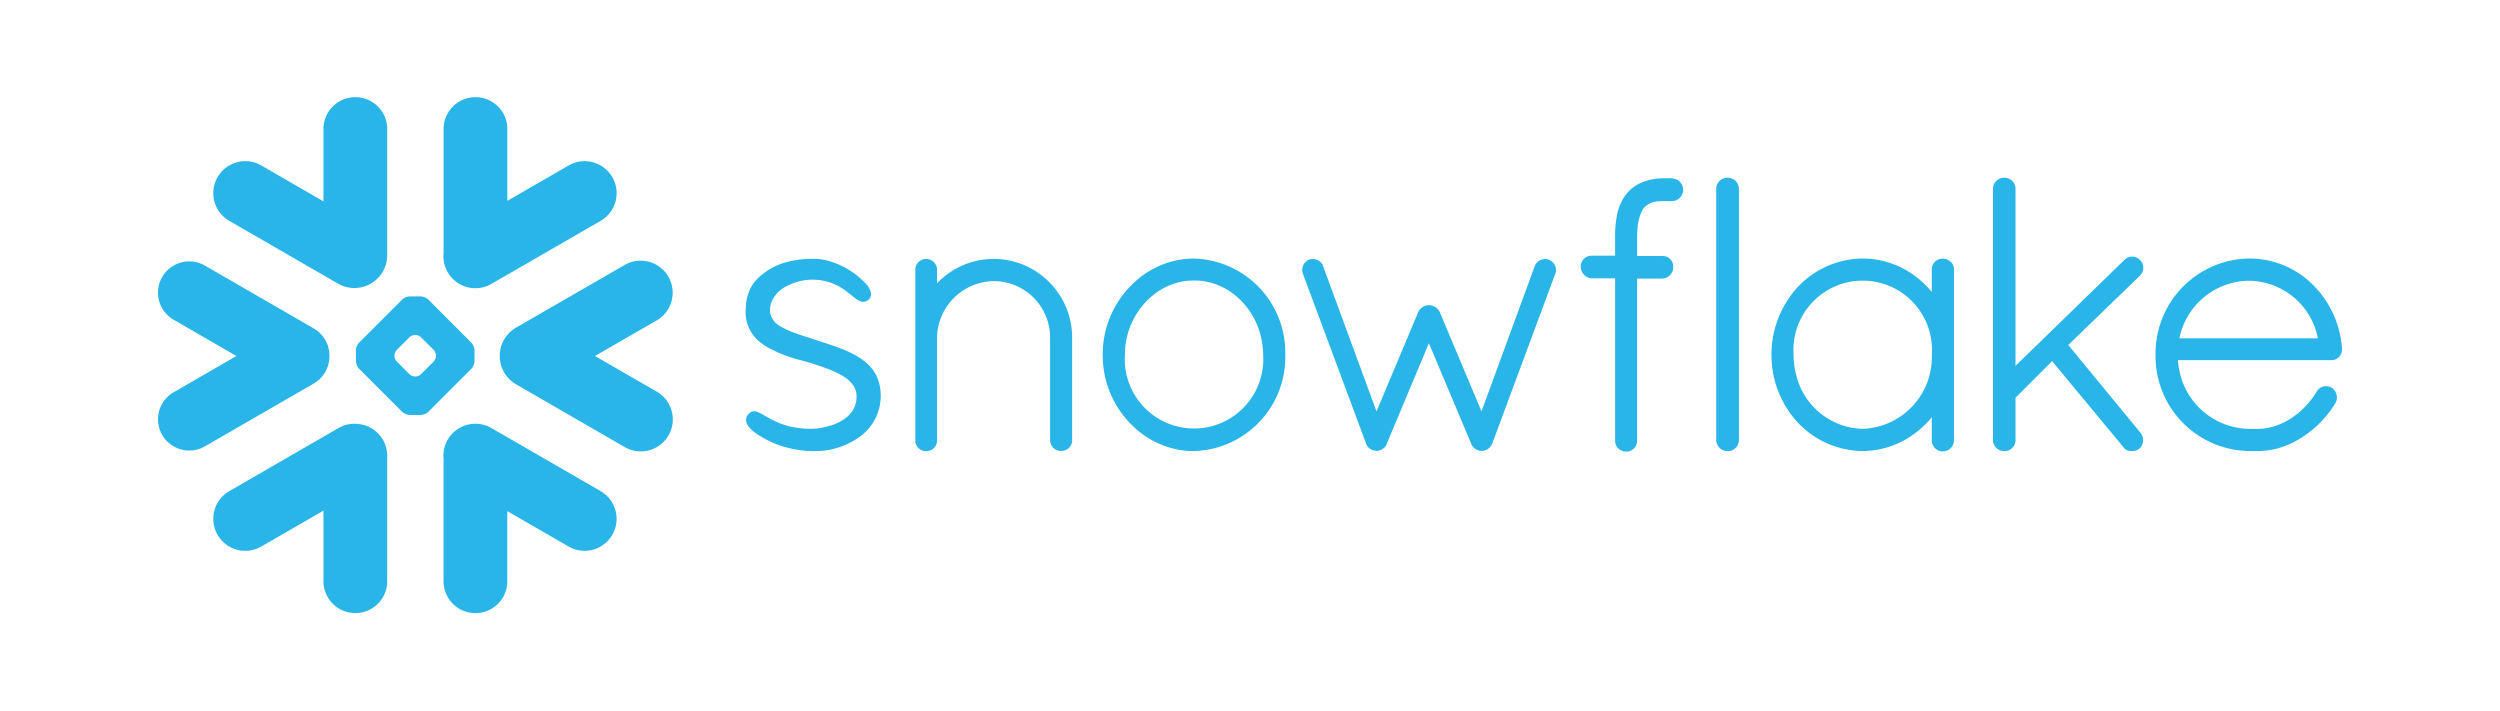<svg xmlns="http://www.w3.org/2000/svg" xmlns:xlink="http://www.w3.org/1999/xlink" width="246" height="70" viewBox="0 0 246 70">
  <defs>
    <clipPath id="clip-path">
      <rect id="Rectangle_3629" data-name="Rectangle 3629" width="246" height="70" transform="translate(4743 1896)" fill="none" stroke="#707070" stroke-width="1"/>
    </clipPath>
  </defs>
  <g id="Mask_Group_8057" data-name="Mask Group 8057" transform="translate(-4743 -1896)" clip-path="url(#clip-path)">
    <g id="Page-1" transform="translate(4758.547 1905.615)">
      <g id="Group" transform="translate(0 0)">
        <path id="Path" d="M39.484,34.08,28.767,27.889a3.149,3.149,0,0,0-4.708,3.034v12.1a3.137,3.137,0,0,0,6.273,0V36.064l6,3.467a3.148,3.148,0,1,0,3.148-5.452" transform="translate(4.039 4.614)" fill="#29b5e8"/>
        <path id="Path2" d="M16.87,23.109a3.086,3.086,0,0,0-1.538-2.719L4.615,14.2A3.076,3.076,0,0,0,1.54,19.532L7.717,23.1,1.54,26.664a3.078,3.078,0,0,0-1.127,4.2,3.079,3.079,0,0,0,4.2,1.127l10.717-6.187a3.092,3.092,0,0,0,1.538-2.7" transform="translate(0 2.317)" fill="#29b5e8"/>
        <path id="Path3" d="M6.26,12.136l10.717,6.187a3.227,3.227,0,0,0,4.79-2.783V3.139a3.137,3.137,0,1,0-6.273,0V10.2L9.408,6.684A3.148,3.148,0,1,0,6.26,12.136" transform="translate(0.787 0)" fill="#29b5e8"/>
        <path id="Combined-Shape" d="M28.345,23.117a1.216,1.216,0,0,1-.306.739L23.791,28.1a1.205,1.205,0,0,1-.739.306H21.971a1.205,1.205,0,0,1-.739-.306L16.98,23.856a1.216,1.216,0,0,1-.306-.739V22.035a1.194,1.194,0,0,1,.306-.739l4.252-4.252a1.205,1.205,0,0,1,.739-.306h1.081a1.205,1.205,0,0,1,.739.306L28.039,21.3a1.194,1.194,0,0,1,.306.739Zm-3.791-.52v-.046a.9.9,0,0,0-.224-.543l-1.255-1.25a.858.858,0,0,0-.543-.228h-.046a.879.879,0,0,0-.543.228l-1.25,1.25a.878.878,0,0,0-.224.543V22.6a.878.878,0,0,0,.224.543l1.25,1.255a.9.9,0,0,0,.543.224h.046a.879.879,0,0,0,.543-.224l1.255-1.255A.878.878,0,0,0,24.553,22.6Z" transform="translate(2.801 2.812)" fill="#29b5e8"/>
        <path id="Path4" d="M28.767,18.323l10.717-6.187a3.148,3.148,0,1,0-3.148-5.452l-6,3.467V3.139a3.137,3.137,0,1,0-6.273,0V15.293a3.146,3.146,0,0,0,4.708,3.029" transform="translate(4.039 0)" fill="#29b5e8"/>
        <path id="Path5" d="M19.126,27.524a3.123,3.123,0,0,0-2.149.365L6.26,34.08a3.148,3.148,0,1,0,3.148,5.452l6.086-3.513v7a3.137,3.137,0,0,0,6.273,0v-12.4a3.137,3.137,0,0,0-2.642-3.1" transform="translate(0.787 4.614)" fill="#29b5e8"/>
        <path id="Path6" d="M45.385,15.305a3.145,3.145,0,0,0-4.3-1.154L30.365,20.337a3.223,3.223,0,0,0,0,5.539l10.717,6.191a3.15,3.15,0,1,0,3.148-5.457l-6.068-3.5,6.068-3.5a3.139,3.139,0,0,0,1.154-4.3" transform="translate(4.836 2.306)" fill="#29b5e8"/>
        <path id="Combined-Shape2" d="M186.636,22.411v.119a1.042,1.042,0,0,1-1.09,1.017H170.49a7.708,7.708,0,0,0,.146,1.045,7.11,7.11,0,0,0,6.807,5.717h.876c.069,0,.137,0,.21,0s.127,0,.192-.009a.014.014,0,0,0,.013,0,6.417,6.417,0,0,0,3.2-1.241h0c.05-.036.105-.078.154-.119.009,0,.019-.014.033-.023l.132-.1c.019-.014.032-.027.05-.041.036-.027.074-.059.11-.091l.072-.059a.7.7,0,0,1,.088-.078c.027-.027.058-.055.086-.082a.874.874,0,0,0,.068-.064c.037-.032.069-.064.105-.1.019-.018.036-.041.055-.059l.11-.11.05-.05.11-.123a.267.267,0,0,0,.046-.05c.041-.041.077-.082.113-.123.014-.018.033-.037.046-.055.037-.046.069-.087.105-.128l.055-.068c.032-.041.064-.078.091-.114s.05-.068.074-.1.046-.059.068-.091c.037-.05.074-.1.105-.151a.445.445,0,0,0,.032-.046c.092-.132.179-.269.265-.411a.014.014,0,0,1,0-.009,1.093,1.093,0,0,1,.064-.091.106.106,0,0,1,.032-.036.58.58,0,0,1,.046-.055l.041-.041c.019-.014.033-.027.05-.041a.2.2,0,0,1,.046-.036.447.447,0,0,1,.078-.05.409.409,0,0,1,.058-.037.587.587,0,0,0,.06-.027.529.529,0,0,0,.05-.023l.078-.023.036-.014a1.306,1.306,0,0,1,.264-.032,1.018,1.018,0,0,1,.287.041h.009a1.056,1.056,0,0,1,.114.041c.009,0,.019,0,.027.009a.812.812,0,0,1,.114.059l.019.009a1.151,1.151,0,0,1,.35,1.528l0,0c-.037.059-.074.119-.11.173l-.028.041a10.434,10.434,0,0,1-4.138,3.7,1.106,1.106,0,0,0-.1.05s-.014,0-.019,0a7.889,7.889,0,0,1-2.41.689c-.017,0-.036,0-.054,0-.074.009-.146.018-.22.023-.041,0-.082,0-.127.009s-.105,0-.155.009c-.1,0-.2,0-.3,0h-.885a9.33,9.33,0,0,1-9.143-9.435,9.346,9.346,0,0,1,9.212-9.508c.151,0,.3,0,.452.009a8.86,8.86,0,0,1,4.785,1.693s.009.009.014.009c.077.055.151.114.223.169.037.032.078.064.119.1s.072.059.11.087a9.759,9.759,0,0,1,3.43,6.789Zm-16-1.013h13.628a6.986,6.986,0,0,0-6.761-5.662A7.061,7.061,0,0,0,170.636,21.4Z" transform="translate(28.269 2.276)" fill="#29b5e8"/>
        <path id="Combined-Shape3" d="M153.58,13.87a1.087,1.087,0,0,1,.311.662c0,.037,0,.073,0,.11V31.4a1.093,1.093,0,1,1-2.185,0V29.173a9.442,9.442,0,0,1-1.369,1.355c-.014.014-.028.023-.042.037-.046.036-.1.073-.141.1a8.606,8.606,0,0,1-5.247,1.825,8.848,8.848,0,0,1-7.4-4.12c-.013-.018-.032-.041-.046-.059-.046-.078-.091-.155-.141-.237-.032-.05-.06-.1-.091-.151a1.772,1.772,0,0,1-.086-.16c-.046-.078-.091-.16-.132-.237-.014-.027-.023-.055-.037-.082a9.724,9.724,0,0,1-1.03-3.942c-.009-.16-.014-.319-.014-.484s0-.324.014-.484a9.765,9.765,0,0,1,1.03-3.946c.014-.023.023-.05.037-.078.041-.078.086-.16.132-.237a1.758,1.758,0,0,1,.086-.16c.028-.05.06-.1.091-.151.046-.078.1-.16.141-.237.014-.018.033-.041.046-.059a8.848,8.848,0,0,1,7.4-4.12,8.662,8.662,0,0,1,5.612,2.09,9.226,9.226,0,0,1,1.187,1.2V14.641c0-.037,0-.073,0-.11a1.093,1.093,0,0,1,.311-.662v0c.019-.018.041-.032.06-.05l.018-.018a.285.285,0,0,1,.047-.032c.013-.009.027-.023.041-.032a.113.113,0,0,0,.027-.018.457.457,0,0,0,.064-.036s.009,0,.014,0l.082-.041h0a.993.993,0,0,1,.2-.059s.013,0,.018,0l.091-.014c.037,0,.074,0,.11,0s.078,0,.114,0l.091.014s.009,0,.019,0a1,1,0,0,1,.2.059h0c.028.014.055.027.078.041s.013,0,.018,0a.418.418,0,0,0,.06.036.132.132,0,0,0,.032.018c.014.009.028.023.042.032a.309.309,0,0,1,.041.032c.009,0,.013.014.022.018a.605.605,0,0,1,.055.05Zm-8.669,16.438a7.064,7.064,0,0,0,6.8-7.286,6.817,6.817,0,1,0-13.6,0c0,.128,0,.251.009.374,0,.055.009.1.009.155,0,.073.008.146.018.214s.014.114.019.169.013.132.022.2.019.1.023.141c.014.073.022.146.036.219a1.01,1.01,0,0,1,.023.1c.018.087.036.169.054.256a.252.252,0,0,0,.019.055A6.908,6.908,0,0,0,144.911,30.308Z" transform="translate(22.833 2.276)" fill="#29b5e8"/>
        <path id="Path7" d="M128.855,6.785h-.3a.952.952,0,0,0-.114,0,1.032,1.032,0,0,0-.119,0c-.1,0-.209,0-.314,0-.019,0-.041,0-.06,0a2.247,2.247,0,0,0-.246.014h-.046c-.086.009-.168.014-.251.023a.054.054,0,0,1-.027,0c-.091.014-.178.023-.26.036h-.009a5.15,5.15,0,0,0-1.492.461s0,0-.009,0c-.063.036-.132.073-.2.109a.188.188,0,0,0-.036.023c-.055.032-.11.064-.165.1a.639.639,0,0,0-.058.046c-.046.027-.088.059-.133.091a1.185,1.185,0,0,1-.1.078l-.082.068c-.05.046-.1.087-.141.132l-.028.027c-.054.059-.109.114-.164.173a.256.256,0,0,1-.028.036c-.046.05-.091.1-.132.151-.014.023-.032.046-.046.068-.036.046-.069.087-.1.132a.161.161,0,0,1-.032.046c-.036.055-.074.109-.105.164,0,.009-.009.014-.014.023a5.229,5.229,0,0,0-.639,1.756.076.076,0,0,1,0,.032c-.017.087-.032.178-.046.269a.492.492,0,0,0-.008.082c-.014.078-.023.155-.033.237,0,.046-.009.091-.013.141s-.019.123-.023.192-.009.137-.014.21c0,.046,0,.091-.009.141,0,.1-.008.2-.013.3,0,.027,0,.046,0,.068,0,.128,0,.26,0,.388v1.8h-2.272a1.129,1.129,0,0,0-.411.068,1.06,1.06,0,0,0-.7.99,1.164,1.164,0,0,0,.538.995,1.137,1.137,0,0,0,.566.178h.009v0h2.272V32.572a.292.292,0,0,0,0,.064v.041a1.044,1.044,0,0,0,.287.666l0,0c.022.023.05.046.072.068,0,0,.009,0,.014.009a.516.516,0,0,0,.06.046.137.137,0,0,0,.032.023.075.075,0,0,0,.033.018,1.127,1.127,0,0,0,.611.178.752.752,0,0,0,.105-.009,1.038,1.038,0,0,0,.57-.242l0,0a.367.367,0,0,0,.06-.059s.014-.009.018-.014c.019-.018.033-.037.047-.05a1.076,1.076,0,0,0,.255-.739V16.658h2.446v0h.009a1.129,1.129,0,0,0,1.1-1.168v-.009a.335.335,0,0,0,0-.068v-.023a1,1,0,0,0-.287-.63v0h0a.606.606,0,0,0-.064-.059c-.008-.009-.018-.014-.022-.023l-.05-.037L128.5,14.6l-.032-.018a.5.5,0,0,0-.069-.036.036.036,0,0,0-.019-.009.644.644,0,0,0-.082-.037s-.009,0-.019-.009l-.082-.027c-.009,0-.019,0-.027,0-.028,0-.05-.014-.078-.018a.129.129,0,0,1-.041,0c-.019,0-.041,0-.064-.009h-.05c-.013,0-.027,0-.041,0h-2.482V12.589c0-.091,0-.182.009-.269a.384.384,0,0,1,0-.073c0-.078,0-.155.009-.228,0-.014,0-.032,0-.046,0-.087.013-.173.022-.256a4.443,4.443,0,0,1,.479-1.793c0-.009,0-.014.009-.023s.033-.046.046-.068a.377.377,0,0,1,.037-.055.122.122,0,0,1,.022-.037.663.663,0,0,1,.074-.087,2.089,2.089,0,0,1,1.382-.6c.009,0,.014,0,.028,0a.95.95,0,0,1,.113-.009c.019,0,.041,0,.06-.009.036,0,.069,0,.105,0s.05,0,.082,0a.68.68,0,0,1,.1,0c.033,0,.064,0,.1,0h.237a.8.8,0,0,0,.105-.009,1.129,1.129,0,0,0,.124.009h.3a1.116,1.116,0,0,0,0-2.231" transform="translate(20.133 1.14)" fill="#29b5e8"/>
        <path id="Path8" d="M132.822,6.826a.016.016,0,0,0-.009,0,1.338,1.338,0,0,1-.105-.036l-.055-.014a.26.26,0,0,0-.05-.014.3.3,0,0,0-.064-.009c-.018,0-.032,0-.049-.009a.971.971,0,0,0-.114,0,1.107,1.107,0,0,0-1.1,1.09V32.544a1.107,1.107,0,0,0,1.1,1.095.971.971,0,0,0,.114,0s.013,0,.018,0l.1-.014a.2.2,0,0,1,.023,0c.027-.009.055-.014.082-.023a.017.017,0,0,0,.014,0,1.1,1.1,0,0,0,.776-.926.859.859,0,0,0,.009-.114V7.825a.855.855,0,0,0-.009-.109,1.09,1.09,0,0,0-.675-.89" transform="translate(22.052 1.131)" fill="#29b5e8"/>
        <path id="Path9" d="M62.786,26.677c-.009-.064-.009-.123-.018-.183s-.009-.087-.014-.128-.014-.1-.023-.146-.018-.091-.027-.141a1.011,1.011,0,0,0-.023-.114c-.014-.055-.023-.105-.037-.16-.009-.027-.018-.059-.027-.087a1.034,1.034,0,0,0-.055-.169c0-.023-.014-.046-.018-.064-.023-.064-.046-.123-.073-.187a.317.317,0,0,1-.014-.037c-.032-.064-.059-.132-.091-.2,0,0,0-.009-.009-.014a4.026,4.026,0,0,0-1.081-1.332s0,0,0,0c-.064-.05-.128-.1-.2-.155l-.009-.009s-.009,0-.014-.009c-.041-.027-.082-.059-.119-.087A9.091,9.091,0,0,0,58.849,22.4l-.041-.014c-.014-.009-.032-.014-.046-.023-.511-.192-1.04-.374-1.583-.552h0a0,0,0,0,1,0,0,.116.116,0,0,1-.032-.009c-.05-.018-.105-.037-.178-.059-.036-.009-.064-.018-.091-.027-.182-.064-.37-.123-.557-.187-.132-.046-.274-.091-.443-.146-.046-.014-.155-.05-.246-.078,0,0,0,0-.009,0-.055-.018-.109-.037-.169-.055-.456-.146-.83-.274-1.15-.392a7.356,7.356,0,0,1-1.382-.643.1.1,0,0,1-.023-.014,1.932,1.932,0,0,1-.981-1.3l0,0a.963.963,0,0,1-.009-.114.034.034,0,0,1,0-.018,1.284,1.284,0,0,1,0-.132c0-.064,0-.128.009-.187a.141.141,0,0,1,0-.046c0-.05.009-.1.014-.141,0-.014,0-.027.009-.041.009-.05.018-.1.027-.146,0,0,0-.014.009-.023a1.523,1.523,0,0,1,.046-.155v0a2.994,2.994,0,0,1,1.46-1.6c.046-.023.091-.046.132-.068s.087-.046.128-.064c.068-.032.137-.064.205-.091.041-.018.078-.036.119-.05l.219-.082c.036-.014.078-.027.119-.041.073-.023.141-.046.214-.064.046-.014.087-.027.132-.037.068-.018.137-.032.2-.05l.137-.027c.073-.014.141-.027.205-.036a1.068,1.068,0,0,0,.119-.018c.078-.009.16-.018.242-.023.018,0,.037,0,.059-.009.1,0,.2-.009.3-.009.114,0,.228,0,.338.009h.05a5.277,5.277,0,0,1,2,.506c.041.018.082.041.123.059a.493.493,0,0,0,.068.036c.05.027.1.055.155.087l.027.014c.055.032.11.068.164.1a.014.014,0,0,0,.009,0c.059.037.119.078.178.114,0,0,0,0,0,.009.059.036.114.073.169.114a.551.551,0,0,0,.064.046c.128.1.329.251.511.4a.285.285,0,0,1,.055.041c.137.114.265.214.388.306.023.018.041.032.055.041s.009.009.014.009l.041.027c.032.023.068.046.1.068.014.009.027.014.041.023l.1.055.036.014a1.045,1.045,0,0,0,.1.046l.023.009a.607.607,0,0,0,.123.032l0,0a.67.67,0,0,0,.269,0c.009,0,.018,0,.027,0s.05-.014.073-.018l.023-.014a.065.065,0,0,0,.027-.009c.036-.018.073-.036.109-.059a.024.024,0,0,0,.018-.009,1.073,1.073,0,0,0,.114-.087l0,0a.821.821,0,0,0,.087-.091.457.457,0,0,0,.05-.078s.009-.009.009-.014c.192-.319.082-.739-.255-1.2a.1.1,0,0,0-.018-.027l-.036-.05a7.993,7.993,0,0,0-4.179-2.455.058.058,0,0,1-.027,0l-.21-.041a.269.269,0,0,1-.059-.009c-.059-.009-.119-.018-.178-.023a.353.353,0,0,0-.068-.009l-.169-.014c-.023,0-.046,0-.064-.009-.078,0-.151,0-.224,0-.119,0-.237,0-.351,0-.064,0-.128,0-.2.009-.046,0-.1,0-.146,0-.091.009-.178.014-.265.023a.393.393,0,0,0-.073,0c-.1.009-.2.018-.3.032H54.9c-.1.014-.205.027-.306.046h-.018c-.1.014-.2.032-.3.05,0,0-.009,0-.018,0-.205.037-.406.082-.6.132a0,0,0,0,0,0,0c-.1.023-.192.05-.287.078s-.178.059-.26.087c-.009,0-.014,0-.023,0-.082.032-.164.059-.246.091a.077.077,0,0,1-.023.009c-.082.032-.155.064-.233.1-.009,0-.023,0-.032.014-.068.027-.141.064-.205.1a.423.423,0,0,0-.046.023c-.068.032-.132.064-.2.1l-.05.027c-.059.032-.119.068-.178.1a.332.332,0,0,0-.055.032c-.078.046-.151.1-.224.141-.087.064-.173.123-.251.187-.009,0-.014,0-.014.009a4.935,4.935,0,0,0-.995.949c-.009.014-.023.027-.032.041-.032.05-.068.1-.1.141l-.068.109a.829.829,0,0,0-.05.082c-.036.059-.068.119-.1.183,0,.009-.009.014-.014.023a4.581,4.581,0,0,0-.443,1.729.058.058,0,0,1,0,.027c0,.119-.014.237-.018.365,0,.1,0,.192,0,.287v.041A3.741,3.741,0,0,0,51.23,22c.009,0,.018.014.027.018l.137.1c.032.023.068.041.1.064a.114.114,0,0,0,.032.018,13.143,13.143,0,0,0,3.435,1.36c.529.155,1,.287,1.145.328a.537.537,0,0,1,.091.032c.648.214,1.145.388,1.556.552.032.009.059.023.091.032a.269.269,0,0,1,.036.018c.233.1.461.2.68.306.183.091.351.187.52.287a3.326,3.326,0,0,1,.99.881.094.094,0,0,1,.018.027.342.342,0,0,1,.055.087.315.315,0,0,1,.032.05.506.506,0,0,1,.036.068c.014.023.023.05.037.073l.027.055c.009.027.023.055.032.087,0,.014.014.032.018.05l.027.1c0,.014.009.027.014.046a.794.794,0,0,1,.023.1.159.159,0,0,1,.009.046l.014.109a.127.127,0,0,1,0,.041c0,.055.009.1.009.16,0,.082,0,.16-.009.237,0,.023,0,.046,0,.068a1.187,1.187,0,0,1-.027.178.23.23,0,0,1-.009.055,2.309,2.309,0,0,1-.132.461.017.017,0,0,0,0,.014c-.032.068-.064.141-.1.205,0,.009,0,.014-.009.018a2.258,2.258,0,0,1-.283.42c-.055.068-.114.132-.173.2,0,0,0,0,0,0a3.615,3.615,0,0,1-.4.342s-.009,0-.009.009c-.068.046-.137.1-.205.137a.1.1,0,0,1-.027.018c-.119.073-.246.146-.374.21-.046.023-.091.046-.141.068s-.105.05-.16.073l-.132.055c-.123.046-.242.091-.365.132A.256.256,0,0,0,57.8,30c-.073.023-.146.041-.219.064-.018,0-.041.014-.059.018-.242.064-.479.114-.7.151h-.014c-.114.018-.224.032-.328.046a1.039,1.039,0,0,1-.119.009c-.036,0-.073,0-.114.009-.087,0-.178.009-.26.009q-.253,0-.493-.014c-.064,0-.128,0-.192-.009-.087-.009-.178-.014-.26-.023s-.16-.014-.233-.023l-.2-.027c-.141-.023-.274-.041-.406-.068-.059-.014-.123-.023-.183-.036s-.137-.032-.205-.05-.151-.037-.224-.059c-.05-.014-.1-.027-.151-.041-.123-.037-.246-.078-.365-.123L53,29.807a8.414,8.414,0,0,1-.78-.338.27.27,0,0,0-.036-.018c-.164-.082-.443-.237-.707-.388l-.073-.041c-.187-.11-.347-.2-.5-.274a.261.261,0,0,0-.032-.018.077.077,0,0,0-.023-.009c-.041-.018-.073-.037-.11-.05a.222.222,0,0,1-.032-.014,1.08,1.08,0,0,0-.269-.073.5.5,0,0,0-.082,0,.058.058,0,0,0-.027,0,.652.652,0,0,0-.465.192.788.788,0,0,0-.087.087.119.119,0,0,1-.023.027c-.018.023-.032.041-.046.059a.417.417,0,0,0-.023.036.382.382,0,0,0-.037.055.162.162,0,0,0-.018.041l-.027.055c0,.014-.009.023-.014.037a.418.418,0,0,0-.018.059.107.107,0,0,0-.009.036l-.014.068c0,.009,0,.018,0,.027a.583.583,0,0,0,0,.087v.014a.415.415,0,0,0,.014.1v.018c.009.027.014.059.023.087l.014.041a.489.489,0,0,0,.027.073.229.229,0,0,0,.014.032,1.576,1.576,0,0,0,.278.415,3.775,3.775,0,0,0,.5.443s0,0,0,0c.055.037.109.078.169.119a.158.158,0,0,0,.037.023c.16.11.328.214.52.324.046.027.091.055.137.078s.091.05.137.073.119.064.178.1c.041.018.078.041.119.059.091.046.187.091.283.137a.139.139,0,0,0,.037.018q.157.075.315.137l.132.055a.065.065,0,0,0,.027.009,10.585,10.585,0,0,0,3.244.684c.078,0,.16.009.237.009h0a.81.81,0,0,0,.1,0h.246a.058.058,0,0,0,.027,0A7.511,7.511,0,0,0,60.72,31.1v0a4.974,4.974,0,0,0,2.08-4.015c0-.1,0-.2-.009-.3,0-.036,0-.073,0-.1" transform="translate(8.317 2.276)" fill="#29b5e8"/>
        <path id="Path10" d="M71.544,13.582H71.53a7.666,7.666,0,0,0-5.584,2.4v-1.3a1.072,1.072,0,0,0-1.054-1.095c-.041,0-.078,0-.114,0a1.086,1.086,0,0,0-.657.31s0,0-.009,0-.032.036-.046.055a.056.056,0,0,0-.023.023.25.25,0,0,0-.032.041.241.241,0,0,1-.032.041l-.014.027a.758.758,0,0,1-.041.064.017.017,0,0,1,0,.014l-.041.082a1.741,1.741,0,0,0-.059.205s0,.009,0,.009c0,.037-.009.068-.014.1s0,.073,0,.114V31.622l-.014.073.055.046a.227.227,0,0,0,.018.087s0,.014,0,.018a.215.215,0,0,0,.046.073,1.177,1.177,0,0,0,.707.566l.023,0h.256a1.113,1.113,0,0,0,.123,0c.027,0,.055-.014.082-.018a.1.1,0,0,0,.036,0,.992.992,0,0,0,.11-.032h0a.941.941,0,0,0,.465-.347l.014-.014a.73.73,0,0,0,.155-.274.115.115,0,0,0,.009-.032s0,0,0-.009c.018-.055.032-.109.046-.164l0-.018V21.315a5.668,5.668,0,0,1,5.575-5.548h.009a5.549,5.549,0,0,1,5.543,5.543V31.394a.893.893,0,0,0,.009.114,1.056,1.056,0,0,0,.306.662,0,0,0,0,1,0,0c.018.018.037.032.055.05a.08.08,0,0,0,.023.018.251.251,0,0,0,.041.032.245.245,0,0,0,.041.032.073.073,0,0,1,.032.018c.018.014.041.023.059.037s.009,0,.018,0,.05.027.078.041h0a1.01,1.01,0,0,0,.2.059c.009,0,.014,0,.018,0l.091.014a.918.918,0,0,0,.114,0,.879.879,0,0,0,.109,0l.091-.014s.014,0,.018,0a1.052,1.052,0,0,0,.205-.059l.082-.041s.009,0,.014,0l.064-.037a.1.1,0,0,1,.027-.018.245.245,0,0,0,.041-.032.277.277,0,0,0,.046-.032s.014-.009.018-.018.041-.032.059-.05v0a1.038,1.038,0,0,0,.31-.662.919.919,0,0,0,0-.114V21.311a7.738,7.738,0,0,0-7.715-7.729" transform="translate(10.714 2.281)" fill="#29b5e8"/>
        <path id="Combined-Shape4" d="M88.571,13.551a9.246,9.246,0,0,1,8.983,9.472,9.246,9.246,0,0,1-8.983,9.471c-.155,0-.306,0-.456-.014a.3.3,0,0,1-.064,0c-.132,0-.265-.018-.392-.032h-.014A8.713,8.713,0,0,1,82.4,29.871c-.059-.059-.123-.119-.178-.182,0,0,0,0-.009,0-.032-.032-.059-.068-.091-.105-.068-.073-.137-.151-.205-.228-.055-.059-.1-.128-.16-.192-.036-.05-.078-.1-.119-.151-.082-.1-.16-.205-.233-.31l-.027-.041a9.568,9.568,0,0,1-1.688-4.207c-.023-.141-.036-.283-.05-.424,0-.014,0-.032-.009-.05-.014-.132-.023-.26-.027-.392a.525.525,0,0,1,0-.087c-.009-.155-.014-.315-.014-.474s0-.319.014-.475a.525.525,0,0,1,0-.087c0-.132.014-.265.027-.392,0-.018,0-.037.009-.05.014-.141.027-.283.05-.424a9.568,9.568,0,0,1,1.688-4.207.1.1,0,0,1,.023-.036c.078-.11.155-.214.237-.319.036-.046.078-.091.114-.141.055-.068.11-.132.164-.2s.128-.141.2-.214l.1-.114s0,0,.009,0c.05-.059.109-.114.164-.169A8.716,8.716,0,0,1,87.645,13.6h.014c.128-.014.26-.023.392-.032.023,0,.041,0,.064,0C88.266,13.555,88.416,13.551,88.571,13.551Zm6.761,8.728V22.27A7.567,7.567,0,0,0,93.49,18c-.046-.05-.087-.1-.132-.151l-.082-.082c-.055-.055-.1-.11-.16-.164s-.1-.1-.155-.141c-.032-.027-.059-.059-.091-.087-.082-.073-.164-.141-.246-.21a0,0,0,0,1,0,0,6.477,6.477,0,0,0-3.33-1.419c-.014,0-.023,0-.032,0-.1-.014-.187-.018-.283-.023a.281.281,0,0,0-.059,0c-.114-.009-.228-.009-.342-.009s-.228,0-.342.009a.282.282,0,0,0-.059,0c-.1,0-.187.009-.283.023-.009,0-.018,0-.032,0a6.477,6.477,0,0,0-3.331,1.419,0,0,0,0,1,0,0c-.082.068-.164.137-.246.21-.032.027-.059.055-.091.082-.05.05-.105.1-.155.146s-.1.105-.155.16l-.087.087c-.041.046-.082.1-.128.146A7.586,7.586,0,0,0,81.81,22.27v.009c-.009.105-.018.21-.023.319,0,.018,0,.036,0,.055,0,.123-.009.246-.009.37a6.814,6.814,0,1,0,13.6,0c0-.123,0-.246-.009-.37,0-.018,0-.037,0-.055C95.351,22.489,95.342,22.384,95.333,22.279Z" transform="translate(13.369 2.276)" fill="#29b5e8"/>
        <path id="Path11" d="M121.135,14.015c-.009-.009-.013-.018-.022-.027a1.065,1.065,0,0,0-.42-.315h0a.329.329,0,0,0-.058-.027.121.121,0,0,1-.033-.009.979.979,0,0,0-.46-.036h0a1.133,1.133,0,0,0-.785.525h0c-.022.046-.05.091-.069.137l0,0v0L114.04,28.582l-4.107-9.773a1.133,1.133,0,0,0-.159-.251,1.231,1.231,0,0,0-.917-.424.634.634,0,0,0-.16.014h-.019a1.2,1.2,0,0,0-.862.662v0l-4.107,9.773-1.989-5.406-3.276-8.91a1.26,1.26,0,0,0-.059-.137l-.009-.009a.993.993,0,0,0-.452-.424,0,0,0,0,1,0,0,1.347,1.347,0,0,0-.3-.091.041.041,0,0,1-.023,0c-.05,0-.1-.009-.155-.009h-.037a.338.338,0,0,0-.068,0c-.014,0-.032,0-.046,0s-.041,0-.059.009-.027,0-.041.009a.379.379,0,0,0-.068.018c-.009,0-.018,0-.027.009a.424.424,0,0,0-.068.027h0a1.057,1.057,0,0,0-.447.388c0,.009-.009.014-.014.023l-.014.027a1.147,1.147,0,0,0-.151.456,1.042,1.042,0,0,0,.073.511l3.791,10.188,2.431,6.533v0a.886.886,0,0,0,.447.506s.014.009.019.014a.057.057,0,0,0,.018.014s0,0,.009.009a.082.082,0,0,1,.023.018h.008a.312.312,0,0,0,.141.046s.009,0,.014,0,.036.014.055.018.019,0,.028,0a.834.834,0,0,0,.278.05.792.792,0,0,0,.146-.014.512.512,0,0,0,.113-.027c.009,0,.019,0,.028-.009a.565.565,0,0,0,.11-.041.181.181,0,0,0,.041-.018c.022-.014.05-.027.077-.041s.041-.027.064-.041.027-.023.041-.032c.032-.023.06-.046.091-.073a.063.063,0,0,0,.014-.018c.032-.032.064-.064.1-.1,0,0,0-.009.009-.014a1.043,1.043,0,0,0,.077-.119,1.39,1.39,0,0,0,.064-.146l0-.014.013-.018.014-.032,4.121-9.837,4.156,9.873a.854.854,0,0,0,.151.278c.009.014.019.023.027.037.023.027.047.055.074.082.014.009.027.023.041.032s.05.046.078.068a.138.138,0,0,0,.036.023,1,1,0,0,0,.1.064l.027.014a.8.8,0,0,0,.11.05.068.068,0,0,0,.032.009.682.682,0,0,0,.1.037l.133.027h.137a.857.857,0,0,0,.155-.014.1.1,0,0,0,.036,0,1.036,1.036,0,0,0,.127-.032.217.217,0,0,0,.033-.014.684.684,0,0,0,.132-.059s.009,0,.014,0c.049-.032.1-.064.141-.1a1.248,1.248,0,0,0,.405-.534v0l2.568-6.917,3.614-9.732a1.069,1.069,0,0,0-.11-1.008.3.3,0,0,0-.036-.055" transform="translate(16.192 2.282)" fill="#29b5e8"/>
        <path id="Path12" d="M169.379,15.471a.262.262,0,0,0-.009-.059.13.13,0,0,0-.009-.041c0-.023-.008-.046-.013-.064a.314.314,0,0,0-.014-.036.218.218,0,0,0-.027-.073c0-.009,0-.014-.009-.023a.62.62,0,0,0-.046-.087v0a1.1,1.1,0,0,0-.2-.251l0,0,0,0a1.038,1.038,0,0,0-1.364-.137.189.189,0,0,1-.036.023l-.055.041c-.028.027-.055.05-.082.078a0,0,0,0,0,0,0L156.81,25.253V7.825a.859.859,0,0,0,0-.109,1.1,1.1,0,0,0-.675-.89s0,0-.009,0a.4.4,0,0,0-.068-.023c-.009,0-.023-.009-.036-.014l-.06-.014-.05-.014a.269.269,0,0,0-.06-.009c-.019,0-.032,0-.05-.009a.991.991,0,0,0-.114,0,1.1,1.1,0,0,0-1.094,1.09V32.544a1.1,1.1,0,0,0,1.094,1.095.952.952,0,0,0,.114,0s.009,0,.019,0a.566.566,0,0,0,.091-.014c.009,0,.018,0,.027,0,.028-.009.055-.014.083-.023,0,0,.008,0,.013,0a1.1,1.1,0,0,0,.776-.926.9.9,0,0,0,0-.114v-4.17l3.6-3.6,7,8.441a.719.719,0,0,0,.159.187.239.239,0,0,0,.037.032.373.373,0,0,0,.054.036.668.668,0,0,0,.069.041l.032.018.092.036c.008,0,.018,0,.022.009l.105.027s.014,0,.022,0a.817.817,0,0,0,.11.018.061.061,0,0,1,.028,0c.046,0,.091,0,.141,0a1.439,1.439,0,0,0,.2-.014h0a1.161,1.161,0,0,0,.356-.114,0,0,0,0,0,0,0,1.382,1.382,0,0,0,.151-.1l.014-.014a1.127,1.127,0,0,0,.178-1.451c-.027-.041-.055-.082-.086-.123L162,23.2l7.053-6.816a1.138,1.138,0,0,0,.328-.675.017.017,0,0,1,0-.014v-.073c0-.014,0-.027,0-.036v-.018c0-.018,0-.032,0-.05s0-.027,0-.041" transform="translate(25.968 1.131)" fill="#29b5e8"/>
      </g>
    </g>
  </g>
</svg>
